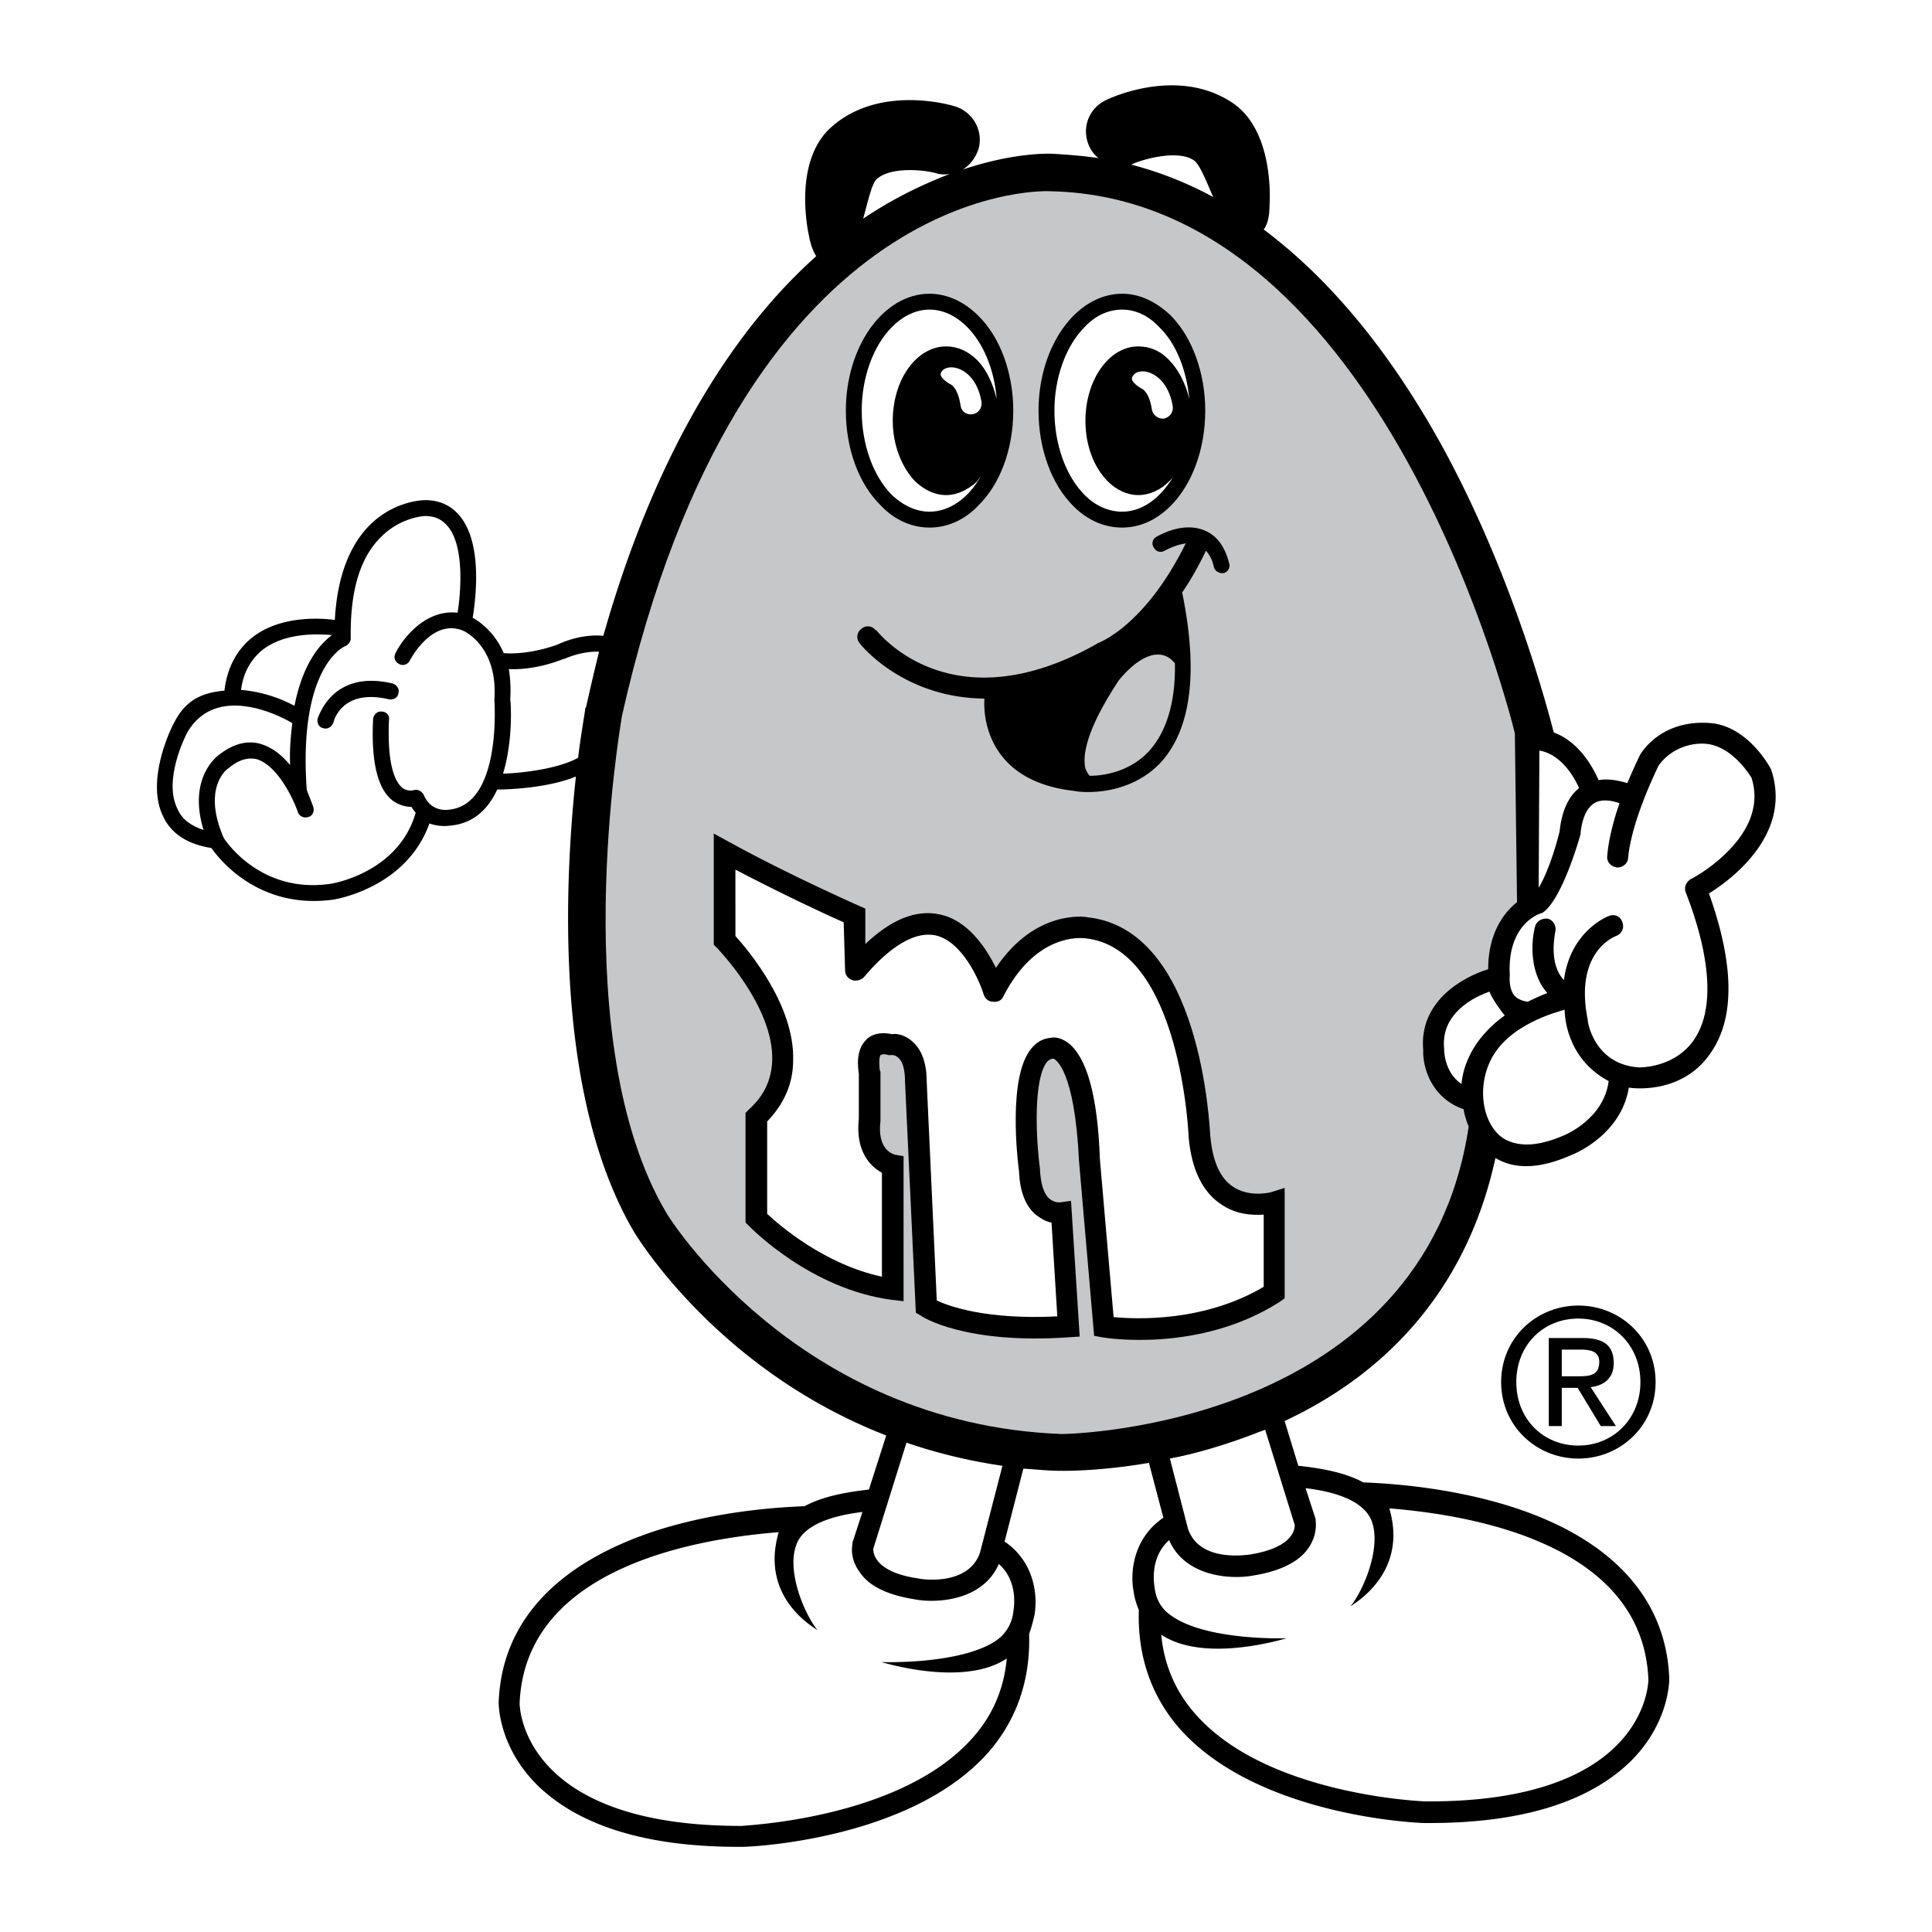 <svg xmlns="http://www.w3.org/2000/svg" width="2500" height="2500" viewBox="0 0 192.744 192.744"><g fill-rule="evenodd" clip-rule="evenodd"><path fill="#fff" d="M0 0h192.744v192.744H0V0z"/><path d="M176.688 76.752c-.072-.144-2.232-4.248-5.977-4.608-5.04-.432-6.983 3.024-7.056 3.096a43.795 43.795 0 0 0-1.296 2.88c-.576-.144-1.729-.504-2.88-.288-.648-1.512-2.088-3.888-4.464-4.752-.288-1.008-3.744-15.12-11.232-28.728-5.184-9.36-11.16-16.56-17.712-21.456.432-.576.576-1.44.576-2.304 0 0 .647-7.488-3.744-10.368-5.544-3.672-12.456-.288-12.456-.288-1.8.792-2.592 2.808-1.8 4.608.216.504.504.864.936 1.224a52.948 52.948 0 0 0-4.752-.432c-.144 0-3.672-.145-8.784 1.583.792-.504 1.296-1.224 1.583-2.088.504-1.872-.647-3.744-2.448-4.248 0 0-7.416-2.304-12.312 2.16-3.888 3.528-2.16 10.8-2.16 10.8.145.792.36 1.44.72 2.016-7.344 6.552-15.624 18.072-21.24 37.872-2.232-.216-4.248.72-4.536.864-2.592.936-4.68.936-5.4.864-.936-2.16-2.448-3.168-3.096-3.528.288-1.8 1.008-7.272-1.224-10.08-.864-1.08-2.017-1.656-3.528-1.656-.072 0-3.096 0-5.616 2.592-2.016 2.088-3.168 5.256-3.384 9.36-1.656-.216-5.256-.36-7.92 1.512-1.728 1.224-2.808 3.096-3.096 5.544-2.592.216-4.032 1.224-5.04 3.24-.144.216-2.88 5.616-1.08 9.288.792 1.728 2.448 2.808 4.824 3.168.792 1.152 4.68 6.048 11.88 5.184.36 0 7.56-1.152 9.864-7.632a4.475 4.475 0 0 0 2.088.216c2.376-.216 3.816-1.728 4.68-3.6 1.08 0 5.04-.144 7.848-1.296-1.152 10.728-2.16 31.825 5.76 45.36.432.721 8.496 13.896 25.2 20.377l-1.728 5.398c-2.664.289-4.824.793-6.408 1.656-1.512.072-7.992.289-14.616 2.377-10.08 3.24-15.624 9.145-15.912 17.207 0 .217 0 4.393 3.816 8.209 4.248 4.176 11.16 6.264 20.592 6.191.648 0 16.344-.648 24.192-9.145 3.023-3.311 4.464-7.416 4.319-12.096.216-.576.36-1.152.504-1.729.36-1.727.217-5.326-2.951-7.486l1.872-7.273c1.224.072 2.447.217 3.743.217.216 0 3.744.072 8.784-.793l1.44 5.473c-3.168 2.16-3.312 5.76-2.952 7.416.072.648.288 1.225.504 1.801-.145 4.68 1.296 8.783 4.32 12.096 7.848 8.496 23.544 9.145 24.191 9.145 9.433.07 16.344-2.018 20.592-6.193 3.816-3.816 3.816-7.992 3.816-8.207-.288-8.064-5.832-14.041-15.912-17.209-6.695-2.088-13.104-2.303-14.616-2.375-1.584-.865-3.743-1.369-6.479-1.656l-1.368-4.465c11.232-5.256 18.432-14.256 21.024-26.207h.071c1.944 1.152 4.464 1.008 7.416-.289.216-.072 5.04-1.943 5.832-6.768.36.072 5.4.721 8.208-3.527 2.376-3.457 2.305-8.785-.216-15.84 2.308-1.44 8.357-5.976 6.196-12.384z"/><path d="M26.424 64.656c2.16-1.512 5.184-1.439 6.696-1.296-1.08.792-2.88 2.664-3.744 7.056-1.44-.792-3.384-1.44-5.328-1.584.216-1.8 1.08-3.24 2.376-4.176zM20.304 82.8c-1.296-.432-2.16-1.08-2.592-2.088-1.439-2.809.72-7.2 1.008-7.704 2.88-4.824 9.144-1.656 10.44-.864-.144 1.224-.288 2.592-.216 4.176-.792-.936-1.728-1.728-2.88-2.088-1.44-.432-2.88 0-4.32 1.152-.072.072-3.024 2.232-1.44 7.416z" fill="#fff"/><path d="M44.712 80.784s-1.728.288-2.448-1.512c-.216-.36-.648-.576-1.008-.432-.072 0-.576.144-1.08-.216-.648-.504-1.584-2.016-1.368-6.84.072-.432-.288-.792-.72-.792-.432-.072-.792.288-.864.72-.216 4.248.432 7.056 2.016 8.208.648.432 1.296.576 1.8.576.144.216.288.432.432.576-1.728 6.048-8.424 7.128-8.712 7.128-6.624.864-10.08-4.032-10.44-4.608-2.16-4.968.288-6.84.432-6.912 1.008-.864 1.944-1.152 2.88-.936 2.088.648 3.672 4.032 4.104 5.328.144.36.576.576 1.008.433.432-.072.648-.576.504-1.008 0-.072-.648-1.656-.648-1.728-.864-12.384 3.816-14.328 3.888-14.328a.885.885 0 0 0 .504-.792c-.072-4.536.864-7.92 2.952-10.008 2.016-2.088 4.464-2.16 4.464-2.16 1.008 0 1.728.36 2.304 1.08 1.584 1.944 1.296 6.336.937 8.568-3.024-.36-5.328 2.304-6.192 4.032-.216.432-.072.864.36 1.08.36.216.864.072 1.08-.36.072-.145 2.231-4.248 5.328-2.952.144.072 3.456 1.584 3.096 6.84-.001.143.791 10.583-4.609 11.015zM58.464 70.56l-.072.072c0 .288-.36 2.088-.72 4.968-1.943 1.08-5.399 1.512-7.488 1.584 1.008-3.312.792-6.984.72-7.416.072-1.152 0-2.16-.144-3.024 1.08.072 3.096-.072 5.472-1.008h.072s1.656-.792 3.456-.72c-.432 1.8-.864 3.6-1.296 5.544zM157.536 78.624c-1.08.864-1.729 2.304-1.944 4.32-.504 2.088-1.367 4.464-2.088 5.616l.072-13.68c2.088.36 3.384 2.448 3.96 3.744zM113.185 16.272c1.296-.504 4.392-1.296 5.903-.288.576.36 1.225 2.016 1.944 3.672a36.053 36.053 0 0 0-8.208-3.24c.072 0 .216-.072.361-.144zM87.48 17.856c1.368-1.224 4.607-.936 5.904-.576.432.144.936.144 1.368.072-2.592 1.008-5.544 2.376-8.64 4.464.504-1.8.864-3.528 1.368-3.96zM101.088 160.848a4.005 4.005 0 0 1-1.584 2.736c-3.528 2.52-11.52 2.232-11.592 2.232.36.072 8.208 2.52 12.528-.359-.288 3.168-1.512 5.902-3.672 8.207-7.272 7.848-22.536 8.424-22.68 8.496-21.888.072-22.248-11.736-22.248-12.24.576-13.967 18.72-16.488 25.848-17.064 0 0 0-.072 0 0-1.944 6.625 3.672 9.576 3.888 9.793-1.368-1.656-3.168-6.049-2.088-8.641.648-1.656 2.952-2.736 6.552-3.168l-1.008 3.096v.144c0 .145-.288 1.367.72 2.736.937 1.439 2.808 2.305 5.472 2.736 2.232.432 6.84.143 8.424-3.529 2.088 1.873 1.44 4.682 1.44 4.825z" fill="#fff"/><path d="M97.776 154.873c-1.152 3.455-6.048 2.664-6.192 2.592-4.464-.648-4.464-2.664-4.464-2.953l3.312-10.584a53.263 53.263 0 0 0 9.576 2.305l-2.232 8.64zM130.536 154.439c.936-1.367.72-2.592.72-2.734v-.144l-1.008-3.096c3.601.432 5.832 1.512 6.552 3.168 1.08 2.592-.72 6.982-2.088 8.639.217-.215 5.832-3.24 3.889-9.791 0-.145 0-.072 0 0 7.128.576 25.271 3.096 25.848 17.064 0 .504-.36 12.311-22.248 12.168-.145 0-15.48-.576-22.68-8.424-2.16-2.305-3.385-5.113-3.672-8.209 4.319 2.881 12.168.432 12.527.359-.072 0-8.063.289-11.592-2.303-.936-.648-1.439-1.584-1.584-2.664 0-.145-.648-2.953 1.439-4.824 1.585 3.672 6.192 3.959 8.425 3.527 2.665-.431 4.537-1.366 5.472-2.736z" fill="#fff"/><path d="M129.168 152.137c0 .287 0 2.232-4.464 2.951-.216 0-5.04.865-6.191-2.592l-1.801-6.984c2.664-.504 5.544-1.367 8.568-2.52.288-.145.648-.217.936-.359l2.952 9.504z" fill="#fff"/><path d="M105.912 143.064c-26.496-1.008-39.384-21.889-39.456-22.104-10.008-16.92-4.608-48.313-4.392-49.609 11.88-52.776 41.399-52.344 42.696-52.272 33.552.648 46.224 53.568 46.367 54.072L151.345 90c-1.44 1.152-2.881 3.24-2.881 6.695-2.592.793-6.912 3.24-6.479 8.064-.072 1.584.72 4.752 4.032 5.904 0 .072 0 .072 0 0 0 .145.144.863.504 1.729-4.465 29.737-39.241 30.672-40.609 30.672z" fill="#c6c7c9"/><path d="M150.12 101.305c-1.224.863-3.96 3.168-4.32 6.84-1.8-1.225-1.728-3.529-1.728-3.529-.36-3.527 3.024-5.184 4.536-5.688.144.576 1.296 2.16 1.512 2.377zM155.88 113.328c-2.376 1.008-4.176 1.08-5.544.432-2.159-1.008-3.168-4.752-1.655-7.92 1.728-3.672 6.768-4.896 7.416-5.111 0 .432.071 4.824 4.392 7.127-.505 3.816-4.392 5.4-4.609 5.472z" fill="#fff"/><path d="M168.696 87.696c-.504.288-.72.864-.504 1.368 2.592 6.696 2.808 11.809.792 14.688-1.944 2.809-5.4 2.736-5.472 2.736-4.465-.289-5.112-4.535-5.112-4.68v-.072c-1.368-6.768 2.664-8.28 2.808-8.352.576-.216.864-.792.648-1.368a.968.968 0 0 0-1.296-.648c-.072 0-3.889 1.44-4.536 6.407-1.584-1.655-.864-4.679-.864-4.823.144-.576-.216-1.152-.72-1.296-.576-.072-1.152.216-1.296.792-.433 1.656-.505 4.681 1.224 6.624-.576.217-1.224.504-1.944.863-.575-.072-1.079-.287-1.368-.646-.575-.721-.432-2.018-.432-2.018-.288-5.183 3.096-6.191 3.24-6.191 2.016-1.296 3.816-7.848 3.816-7.848.071-1.08.432-2.52 1.367-3.096.792-.504 1.944-.216 2.521 0-.576 1.656-1.08 3.528-1.224 5.256-.072.576.359 1.08 1.008 1.152.576 0 1.08-.432 1.08-1.008.359-3.6 2.592-8.208 3.023-9.144 1.296-1.8 3.384-2.376 4.968-2.16 2.376.36 4.032 2.88 4.32 3.384 1.873 5.904-5.974 10.08-6.047 10.08z" fill="#fff"/><path d="M176.688 76.752c.073.072 0-.072 0 0zM77.688 152.855c-.072.073-.072.145 0 0zM138.601 150.48c.071.145.071.073 0 0zM157.464 145.512c4.176 0 7.704-3.24 7.704-7.631 0-4.393-3.528-7.633-7.704-7.633s-7.703 3.24-7.703 7.633c0 4.39 3.527 7.631 7.703 7.631zM122.616 56.16c-.432-1.656-1.224-2.736-2.448-3.24-2.231-.937-4.68.576-4.823.647-.36.216-.505.72-.217 1.08.217.432.721.504 1.08.288 0 0 1.008-.576 2.088-.72-4.104 8.28-8.64 9.864-8.712 9.936h-.071l-.072.072c-14.4 8.136-21.672-.936-22.032-1.368v.072c-.36-.504-1.008-.576-1.44-.216-.504.359-.576 1.008-.216 1.439.072.145 4.32 5.472 12.456 5.544-.072 1.152.072 3.528 1.656 5.616 1.512 2.016 4.032 3.24 7.344 3.6.145.072 5.04.792 8.496-2.736 3.096-3.312 3.888-9 2.232-17.064.792-1.152 1.584-2.52 2.376-4.176.359.432.647.936.792 1.656.144.432.576.648 1.008.576a.775.775 0 0 0 .503-1.006z"/><path d="M114.552 75.024c-1.871 1.944-4.392 2.376-5.832 2.376-.144-.144-.287-.36-.432-.72-.288-1.152-.072-3.672 3.312-8.784 0 0 2.016-2.664 3.96-2.592.647 0 1.151.288 1.655.864.073 3.96-.862 6.912-2.663 8.856z" fill="#c6c7c9"/><path d="M97.561 31.464c-1.368-1.368-3.097-2.16-4.824-2.16-4.608 0-8.352 5.256-8.352 11.664 0 3.816 1.296 7.344 3.528 9.504 1.368 1.44 3.096 2.16 4.824 2.16 1.728 0 3.456-.72 4.824-2.16 2.231-2.16 3.527-5.688 3.527-9.504 0-3.744-1.296-7.344-3.527-9.504z"/><path d="M92.736 51.048c-1.296 0-2.592-.576-3.744-1.656-1.872-1.872-3.024-5.04-3.024-8.424 0-3.312 1.152-6.48 3.024-8.352 1.152-1.152 2.448-1.728 3.744-1.728s2.592.576 3.744 1.728c1.655 1.656 2.735 4.32 2.952 7.2-.36-1.512-1.009-2.952-1.944-3.888-.936-.936-2.016-1.368-3.096-1.368-2.952 0-5.328 3.312-5.328 7.416 0 2.376.864 4.608 2.231 6.048.937.864 1.944 1.368 3.096 1.368 1.08 0 2.16-.504 3.096-1.368.072-.144.216-.288.36-.504-1.223 2.16-3.095 3.528-5.111 3.528z" fill="#fff"/><path d="M116.784 31.464c-1.439-1.368-3.096-2.16-4.824-2.16-4.607 0-8.352 5.256-8.352 11.664 0 3.816 1.296 7.344 3.456 9.504 1.439 1.44 3.096 2.16 4.896 2.16 1.729 0 3.385-.72 4.824-2.16 2.16-2.16 3.456-5.688 3.456-9.504 0-3.744-1.296-7.344-3.456-9.504z"/><path d="M111.96 51.048c-1.367 0-2.664-.576-3.744-1.656-1.871-1.872-3.023-5.04-3.023-8.424 0-3.312 1.152-6.48 3.023-8.352 1.08-1.152 2.377-1.728 3.744-1.728 1.296 0 2.592.576 3.672 1.728 1.729 1.656 2.736 4.32 3.024 7.2-.36-1.512-1.08-2.952-2.017-3.888-.863-.936-1.943-1.368-3.096-1.368-2.88 0-5.256 3.312-5.256 7.416 0 2.376.792 4.608 2.232 6.048.863.864 1.943 1.368 3.023 1.368 1.152 0 2.232-.504 3.096-1.368.145-.144.289-.288.433-.504-1.295 2.16-3.094 3.528-5.111 3.528zM94.752 38.304s.792.216 1.08 2.16c.072.576.576.936 1.152.864.647-.072 1.008-.648.936-1.224-.575-3.528-3.456-4.032-4.032-2.952-.288.504.864 1.152.864 1.152z" fill="#fff"/><path d="M113.832 38.736s.792.216 1.08 2.088c.072.576.648 1.008 1.224.936.576-.144.937-.648.864-1.224-.576-3.528-3.456-4.104-4.032-2.952-.287.504.864 1.152.864 1.152z" fill="#fff"/><path d="M39.168 68.184c-6.12-1.44-7.416 3.456-7.488 3.528-.072.432.144.864.576.936.432.144.864-.144 1.008-.576.072-.359 1.008-3.384 5.544-2.304.432.072.864-.144.936-.576.144-.432-.144-.864-.576-1.008zM49.32 69.768s0 .072 0 0zM126.792 118.943s-2.16.576-3.815-.574c-1.296-.865-2.017-2.594-2.232-5.041-.072-.791-.864-20.592-12.24-21.816-.216-.072-5.256-.792-9.144 5.041-1.008-2.017-2.808-4.752-5.616-5.329-2.376-.504-4.824.504-7.416 2.952v-3.528s-7.272-3.168-13.536-6.624l-1.584-.864v11.088l.288.288c.072.072 5.688 5.833 5.544 11.231-.072 1.945-.792 3.529-2.304 4.896l-.36.359v10.945l.288.287c.288.289 6.192 6.336 14.256 7.416l1.224.145v-14.473l-.864-.145c-.216-.07-1.8-.504-1.44-3.383V106.917l-.072-.145c-.072-.504-.072-1.295.072-1.512.144-.072.36-.143.792 0h.432s.288 0 .576.289c.432.359.648 1.223.648 2.375l1.08 23.041.504.287c.144.145 4.464 2.881 14.76 2.16l1.08-.072-.863-13.535-1.08.145s-.576.07-1.08-.361c-.576-.504-.864-1.512-.937-2.879v-.072c-.432-3.312-.647-9.072.72-10.729.217-.217.433-.287.576-.287h.072c.145.07 2.088 1.008 2.52 10.15l1.513 17.496.792.145c.359.072 9.72 1.584 17.712-3.527l.504-.361v-11.016l-1.37.434z"/><path d="M111.097 131.4l-1.368-15.768c-.216-6.264-1.296-10.152-3.168-11.592-.792-.576-1.44-.576-1.729-.504-.792.07-1.439.432-1.944 1.078-2.375 2.809-1.367 11.232-1.224 12.24.072 2.018.648 3.457 1.656 4.32.576.432 1.08.721 1.584.793l.576 9.359c-7.057.359-10.8-1.008-12.024-1.584l-1.008-21.889c0-1.799-.504-3.168-1.44-3.959-.792-.721-1.656-.793-2.016-.721-1.368-.287-2.232.145-2.592.576-1.08 1.08-.792 2.809-.72 3.385v4.463c-.36 3.168 1.08 4.752 2.304 5.4v10.369c-5.76-1.225-10.296-5.186-11.448-6.266v-9.215c1.656-1.729 2.592-3.744 2.592-6.121.145-5.543-4.536-11.016-5.76-12.383V86.76c4.68 2.448 9.144 4.536 10.8 5.256l.145 4.824c0 .432.288.793.72.936.36.145.864 0 1.152-.287 1.872-2.232 4.608-4.68 7.128-4.176 2.664.576 4.392 4.463 4.823 5.905.145.432.504.719.937.719.432.072.864-.143 1.008-.504 3.312-6.479 7.92-5.832 8.136-5.832 9.576.936 10.368 19.656 10.368 19.873.288 3.168 1.368 5.4 3.168 6.623 1.513 1.08 3.168 1.152 4.32 1.08v7.201c-5.976 3.526-12.673 3.237-14.976 3.022zM151.272 137.881c0-3.672 2.664-6.336 6.191-6.336 3.456 0 6.192 2.664 6.192 6.336s-2.736 6.336-6.192 6.336c-3.526 0-6.191-2.664-6.191-6.336z" fill="#fff"/><path d="M155.808 138.457h1.585l2.304 3.814h1.512l-2.52-3.887c1.296-.145 2.304-.865 2.304-2.377 0-1.799-1.008-2.52-3.096-2.52h-3.384v8.783h1.295v-3.813z"/><path d="M155.808 137.305v-2.664h1.873c.936 0 1.871.143 1.871 1.223 0 1.369-1.008 1.441-2.088 1.441h-1.656z" fill="#fff"/></g></svg>